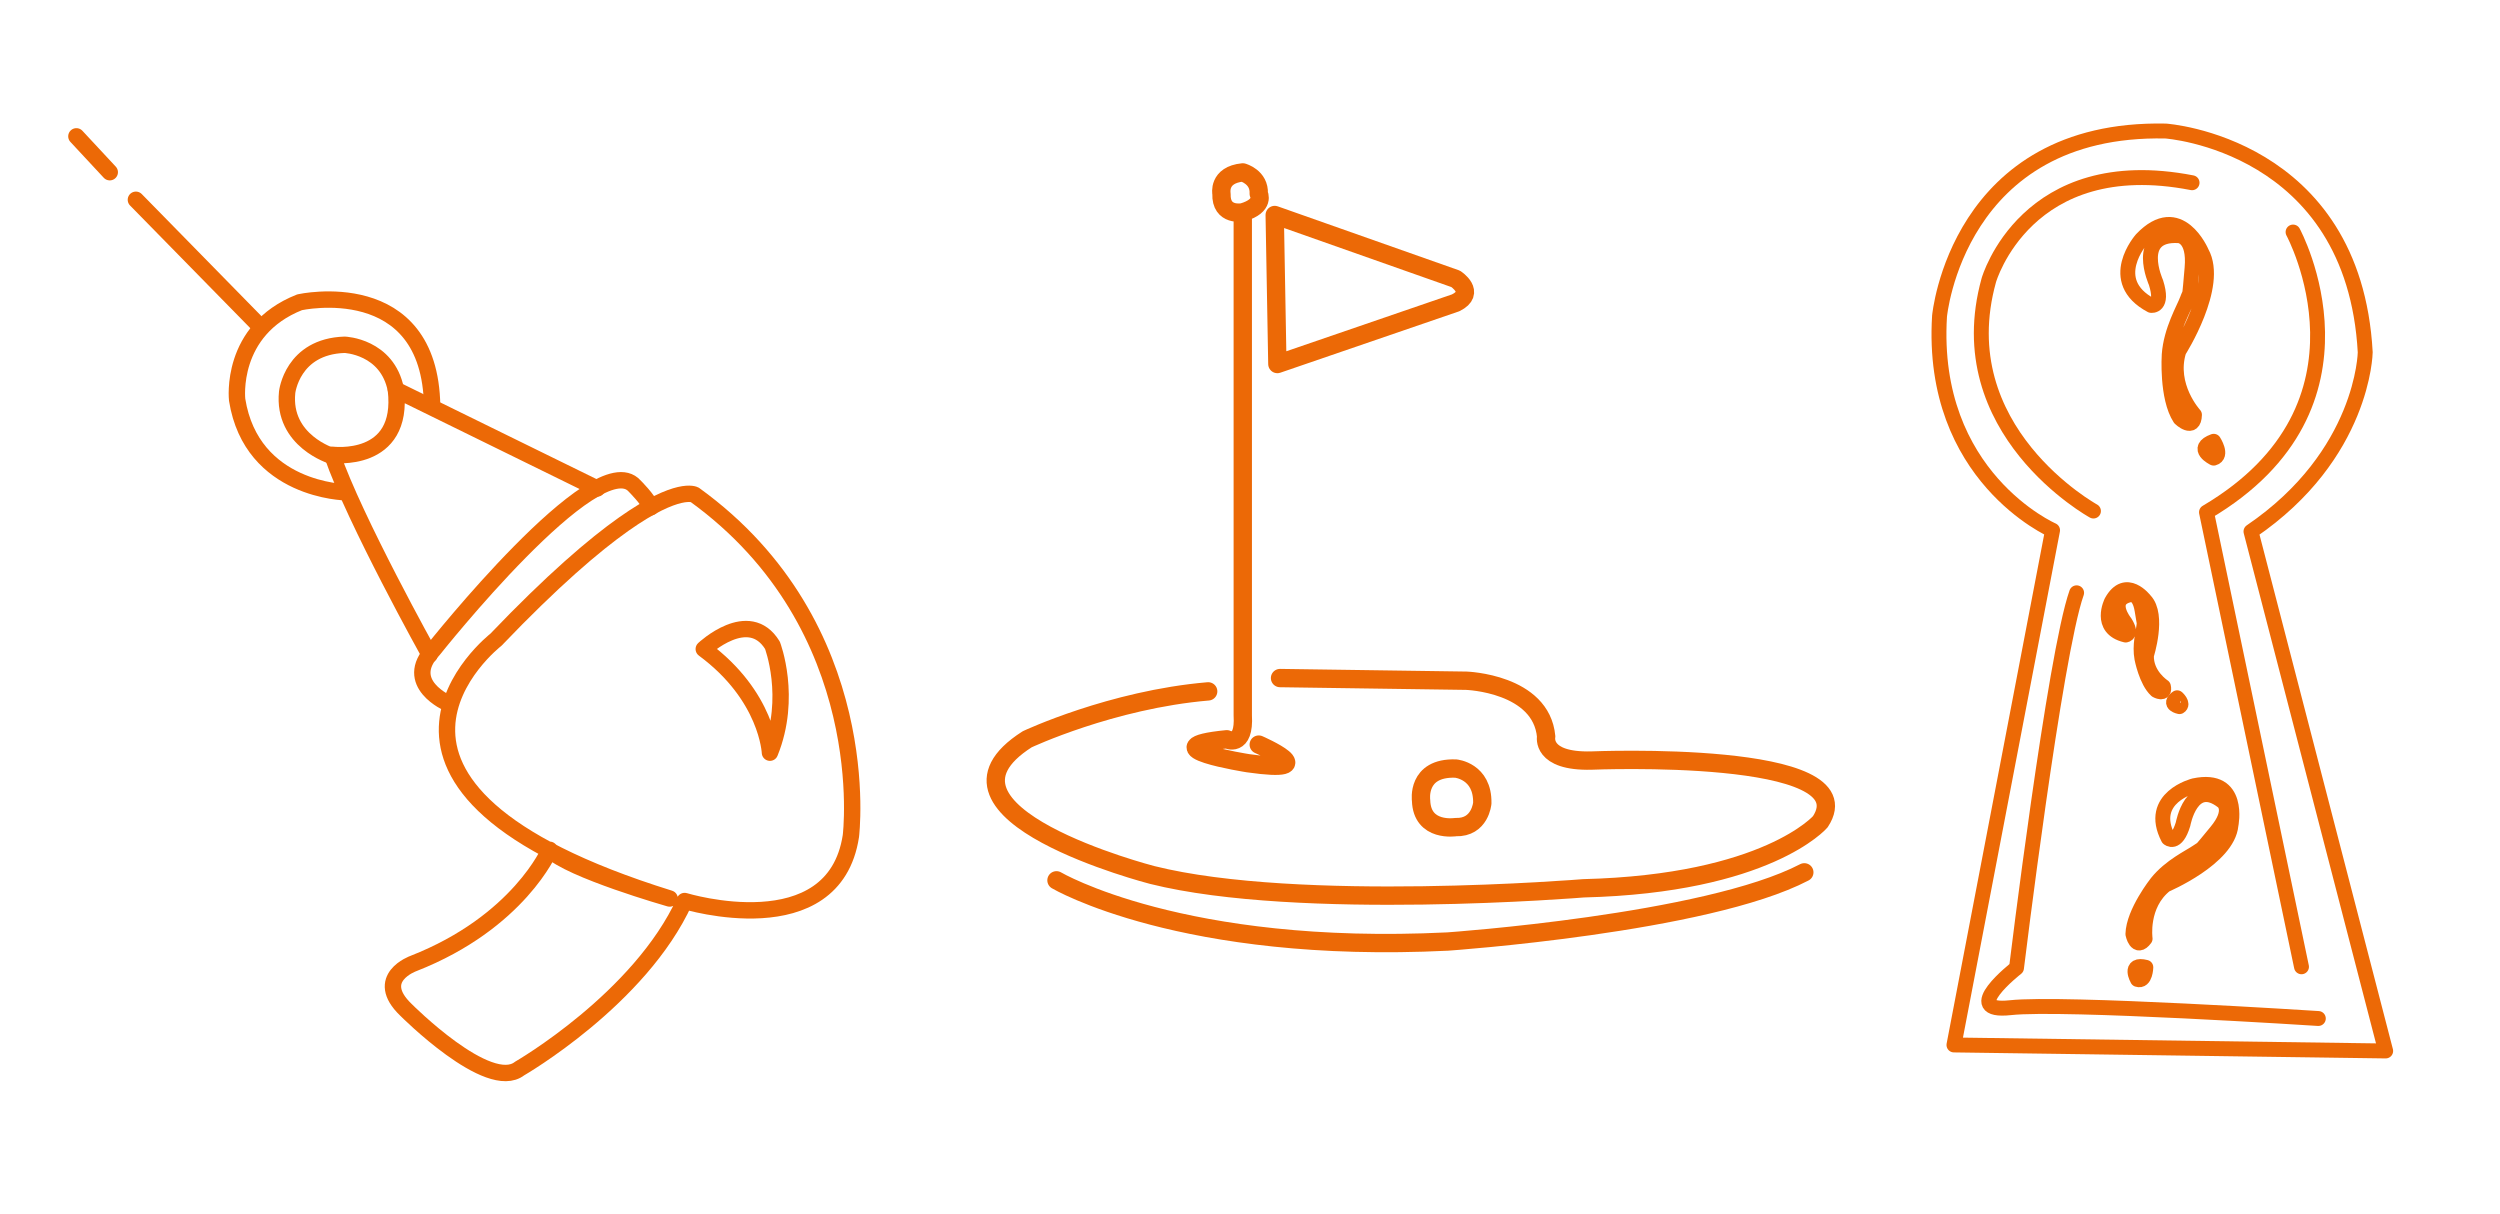 <?xml version="1.0" encoding="UTF-8" standalone="no"?>
<!DOCTYPE svg PUBLIC "-//W3C//DTD SVG 1.1//EN" "http://www.w3.org/Graphics/SVG/1.1/DTD/svg11.dtd">
<svg width="100%" height="100%" viewBox="0 0 1030 500" version="1.1" xmlns="http://www.w3.org/2000/svg" xmlns:xlink="http://www.w3.org/1999/xlink" xml:space="preserve" xmlns:serif="http://www.serif.com/" style="fill-rule:evenodd;clip-rule:evenodd;stroke-linecap:round;stroke-linejoin:round;stroke-miterlimit:1.5;">
    <g transform="matrix(0.515,0,0,0.515,-106.238,-68.076)">
        <path d="M415,394L315,292" style="fill:none;stroke:rgb(236,105,6);stroke-width:13.1px;"/>
    </g>
    <g transform="matrix(0.515,0,0,0.515,-162.834,-124.672)">
        <path d="M403.993,379.848L377.297,351.152" style="fill:none;stroke:rgb(236,105,6);stroke-width:13.1px;"/>
    </g>
    <g transform="matrix(0.515,0,0,0.515,-106.238,-68.076)">
        <path d="M483,526C483,526 407.604,525.021 396,452C396,452 389.583,396.256 446,374C446,374 550.317,350.781 552,457" style="fill:none;stroke:rgb(236,105,6);stroke-width:13.1px;"/>
    </g>
    <g transform="matrix(0.515,0,0,0.515,-106.238,-68.076)">
        <path d="M472,497C472,497 432.054,485.002 436,446C436,446 439.977,409.344 482,408C482,408 516.167,409.228 523,444" style="fill:none;stroke:rgb(236,105,6);stroke-width:13.1px;"/>
    </g>
    <g transform="matrix(0.515,0,0,0.515,-106.238,-68.076)">
        <path d="M550,656C550,656 489.891,548.097 472,496C472,496 529.944,503.665 523,444L684,523" style="fill:none;stroke:rgb(236,105,6);stroke-width:13.1px;"/>
    </g>
    <g transform="matrix(0.515,0,0,0.515,-106.238,-68.076)">
        <path d="M565,695C565,695 527.569,678.955 553,652C553,652 683.807,487.019 714,521C714,521 725.187,532.127 727,538" style="fill:none;stroke:rgb(236,105,6);stroke-width:13.1px;"/>
    </g>
    <g transform="matrix(0.515,0,0,0.515,-106.238,-68.076)">
        <path d="M742,851C742,851 661.83,828.121 646,812C646,812 621.395,869.939 537,903C537,903 504.592,914.567 531,940C531,940 597.142,1006.56 622,987C622,987 718.289,931.482 754,853C754,853 873.478,889.563 887,801C887,801 907.974,633.524 762,528C762,528 749.027,520.674 705.505,551.338C681.56,568.21 648.367,596.581 603,644C603,644 452.433,760.895 742,851Z" style="fill:none;stroke:rgb(236,105,6);stroke-width:13.1px;"/>
    </g>
    <g transform="matrix(0.636,0,0,0.636,-118.694,-145.357)">
        <g transform="matrix(0.809,0,0,0.809,19.587,121.524)">
            <path d="M823,735C823,735 821.136,689.723 770,652C770,652 806.045,618.102 825,649C825,649 841.008,690.644 823,735Z" style="fill:none;stroke:rgb(236,105,6);stroke-width:13.1px;"/>
        </g>
        <g transform="matrix(1.724,0,0,1.724,677.926,217.834)">
            <path d="M195,143L194,87L262,111C262,111 269.859,116.115 262,120L195,143Z" style="fill:none;stroke:rgb(236,105,6);stroke-width:6.89px;"/>
        </g>
        <g transform="matrix(1.724,0,0,1.724,677.926,217.834)">
            <path d="M112,337C112,337 159.197,364.914 259,360C259,360 356.171,353.233 393,334" style="fill:none;stroke:rgb(236,105,6);stroke-width:6.89px;"/>
        </g>
        <g transform="matrix(1.724,0,0,1.724,677.926,217.834)">
            <path d="M196,261L266,262C266,262 294.148,262.938 296,283C296,283 293.97,292.473 313,292C313,292 417.053,287.634 399,315C399,315 378.969,338.275 310,340C310,340 203.001,348.781 148,335C148,335 57.521,311.719 101,284C101,284 132.642,269.097 169,266" style="fill:none;stroke:rgb(236,105,6);stroke-width:6.89px;"/>
        </g>
        <g transform="matrix(1.724,0,0,1.724,677.926,217.834)">
            <path d="M188,286C188,286 213.705,297.244 184,293C184,293 145.637,286.987 176,284C176,284 182.736,287.411 182,275L182,86C182,86 173.679,87.661 174,79C174,79 172.59,71.928 182,71C182,71 188.328,72.709 188,79C188,79 190.48,83.504 182,86" style="fill:none;stroke:rgb(236,105,6);stroke-width:6.89px;"/>
        </g>
        <g transform="matrix(1.724,0,0,1.724,677.926,217.834)">
            <path d="M262,295C262,295 272.232,295.894 272,308C272,308 271.235,317.312 262,317C262,317 249.336,319.049 249,307C249,307 247.174,294.502 262,295Z" style="fill:none;stroke:rgb(236,105,6);stroke-width:6.89px;"/>
        </g>
        <g transform="matrix(0.779,-7.5389e-07,7.5389e-07,0.779,1192.21,247.215)">
            <path d="M534,321C534,321 512.032,297.119 521,268C521,268 555.5,213.778 540,186C540,186 521.463,141.879 490,175C490,175 459.538,209.498 498,230C498,230 508.551,231.651 502,211C502,211 483.322,169.715 521,172C521,172 534.374,172.448 532,199C529.626,225.552 530.817,217.271 528,225C525.183,232.729 514.488,250.485 513,271C513,271 510.614,306.585 522,324C522,324 533.589,335.105 534,321" style="fill:none;stroke:rgb(236,105,6);stroke-width:12.4px;"/>
            <path d="M550,343C550,343 557.682,354.87 550,357C550,357 533.621,349.017 550,343Z" style="fill:none;stroke:rgb(236,105,6);stroke-width:12.4px;"/>
        </g>
        <g transform="matrix(0.562,0.387,-0.387,0.562,1400.34,449.56)">
            <path d="M534,321C534,321 512.032,297.119 521,268C521,268 555.5,213.778 540,186C540,186 521.463,141.879 490,175C490,175 459.538,209.498 498,230C498,230 508.551,231.651 502,211C502,211 483.322,169.715 521,172C521,172 534.374,172.448 532,199C529.626,225.552 530.817,217.271 528,225C525.183,232.729 514.488,250.485 513,271C513,271 510.614,306.585 522,324C522,324 533.589,335.105 534,321" style="fill:none;stroke:rgb(236,105,6);stroke-width:14.15px;"/>
            <path d="M550,343C550,343 557.682,354.87 550,357C550,357 533.621,349.017 550,343Z" style="fill:none;stroke:rgb(236,105,6);stroke-width:14.15px;"/>
        </g>
        <g transform="matrix(0.409,-0.107,0.107,0.409,1335.33,599.132)">
            <path d="M534,321C534,321 512.032,297.119 521,268C521,268 555.5,213.778 540,186C540,186 521.463,141.879 490,175C490,175 459.538,209.498 498,230C498,230 508.551,231.651 502,211C502,211 483.322,169.715 521,172C521,172 534.374,172.448 532,199C529.626,225.552 530.817,217.271 528,225C525.183,232.729 514.488,250.485 513,271C513,271 510.614,306.585 522,324C522,324 533.589,335.105 534,321" style="fill:none;stroke:rgb(236,105,6);stroke-width:22.84px;"/>
            <path d="M550,343C550,343 557.682,354.87 550,357C550,357 533.621,349.017 550,343Z" style="fill:none;stroke:rgb(236,105,6);stroke-width:22.84px;"/>
        </g>
        <g transform="matrix(0.779,-7.5389e-07,7.5389e-07,0.779,1192.21,247.215)">
            <path d="M693,850L334,845L416,417C416,417 313.841,372.447 322,239C322,239 336.506,81.427 510,85C510,85 666.503,95.633 676,269C676,269 674.761,354.249 581,418L693,850Z" style="fill:none;stroke:rgb(236,105,6);stroke-width:12.4px;"/>
        </g>
        <g transform="matrix(0.779,-7.5389e-07,7.5389e-07,0.779,1192.21,247.215)">
            <path d="M637,823C637,823 424.387,809.227 381,814C337.613,818.773 386,781 386,781C386,781 417.802,520.316 436,469" style="fill:none;stroke:rgb(236,105,6);stroke-width:12.4px;"/>
        </g>
        <g transform="matrix(0.779,-7.5389e-07,7.5389e-07,0.779,1192.21,247.215)">
            <path d="M450,401C450,401 328.176,334.075 363,209C363,209 393.946,101.15 532,128" style="fill:none;stroke:rgb(236,105,6);stroke-width:12.4px;"/>
        </g>
        <g transform="matrix(0.779,-7.5389e-07,7.5389e-07,0.779,1192.21,247.215)">
            <path d="M616,169C616,169 694.348,313.296 544,402L623,780" style="fill:none;stroke:rgb(236,105,6);stroke-width:12.4px;"/>
        </g>
    </g>
</svg>
